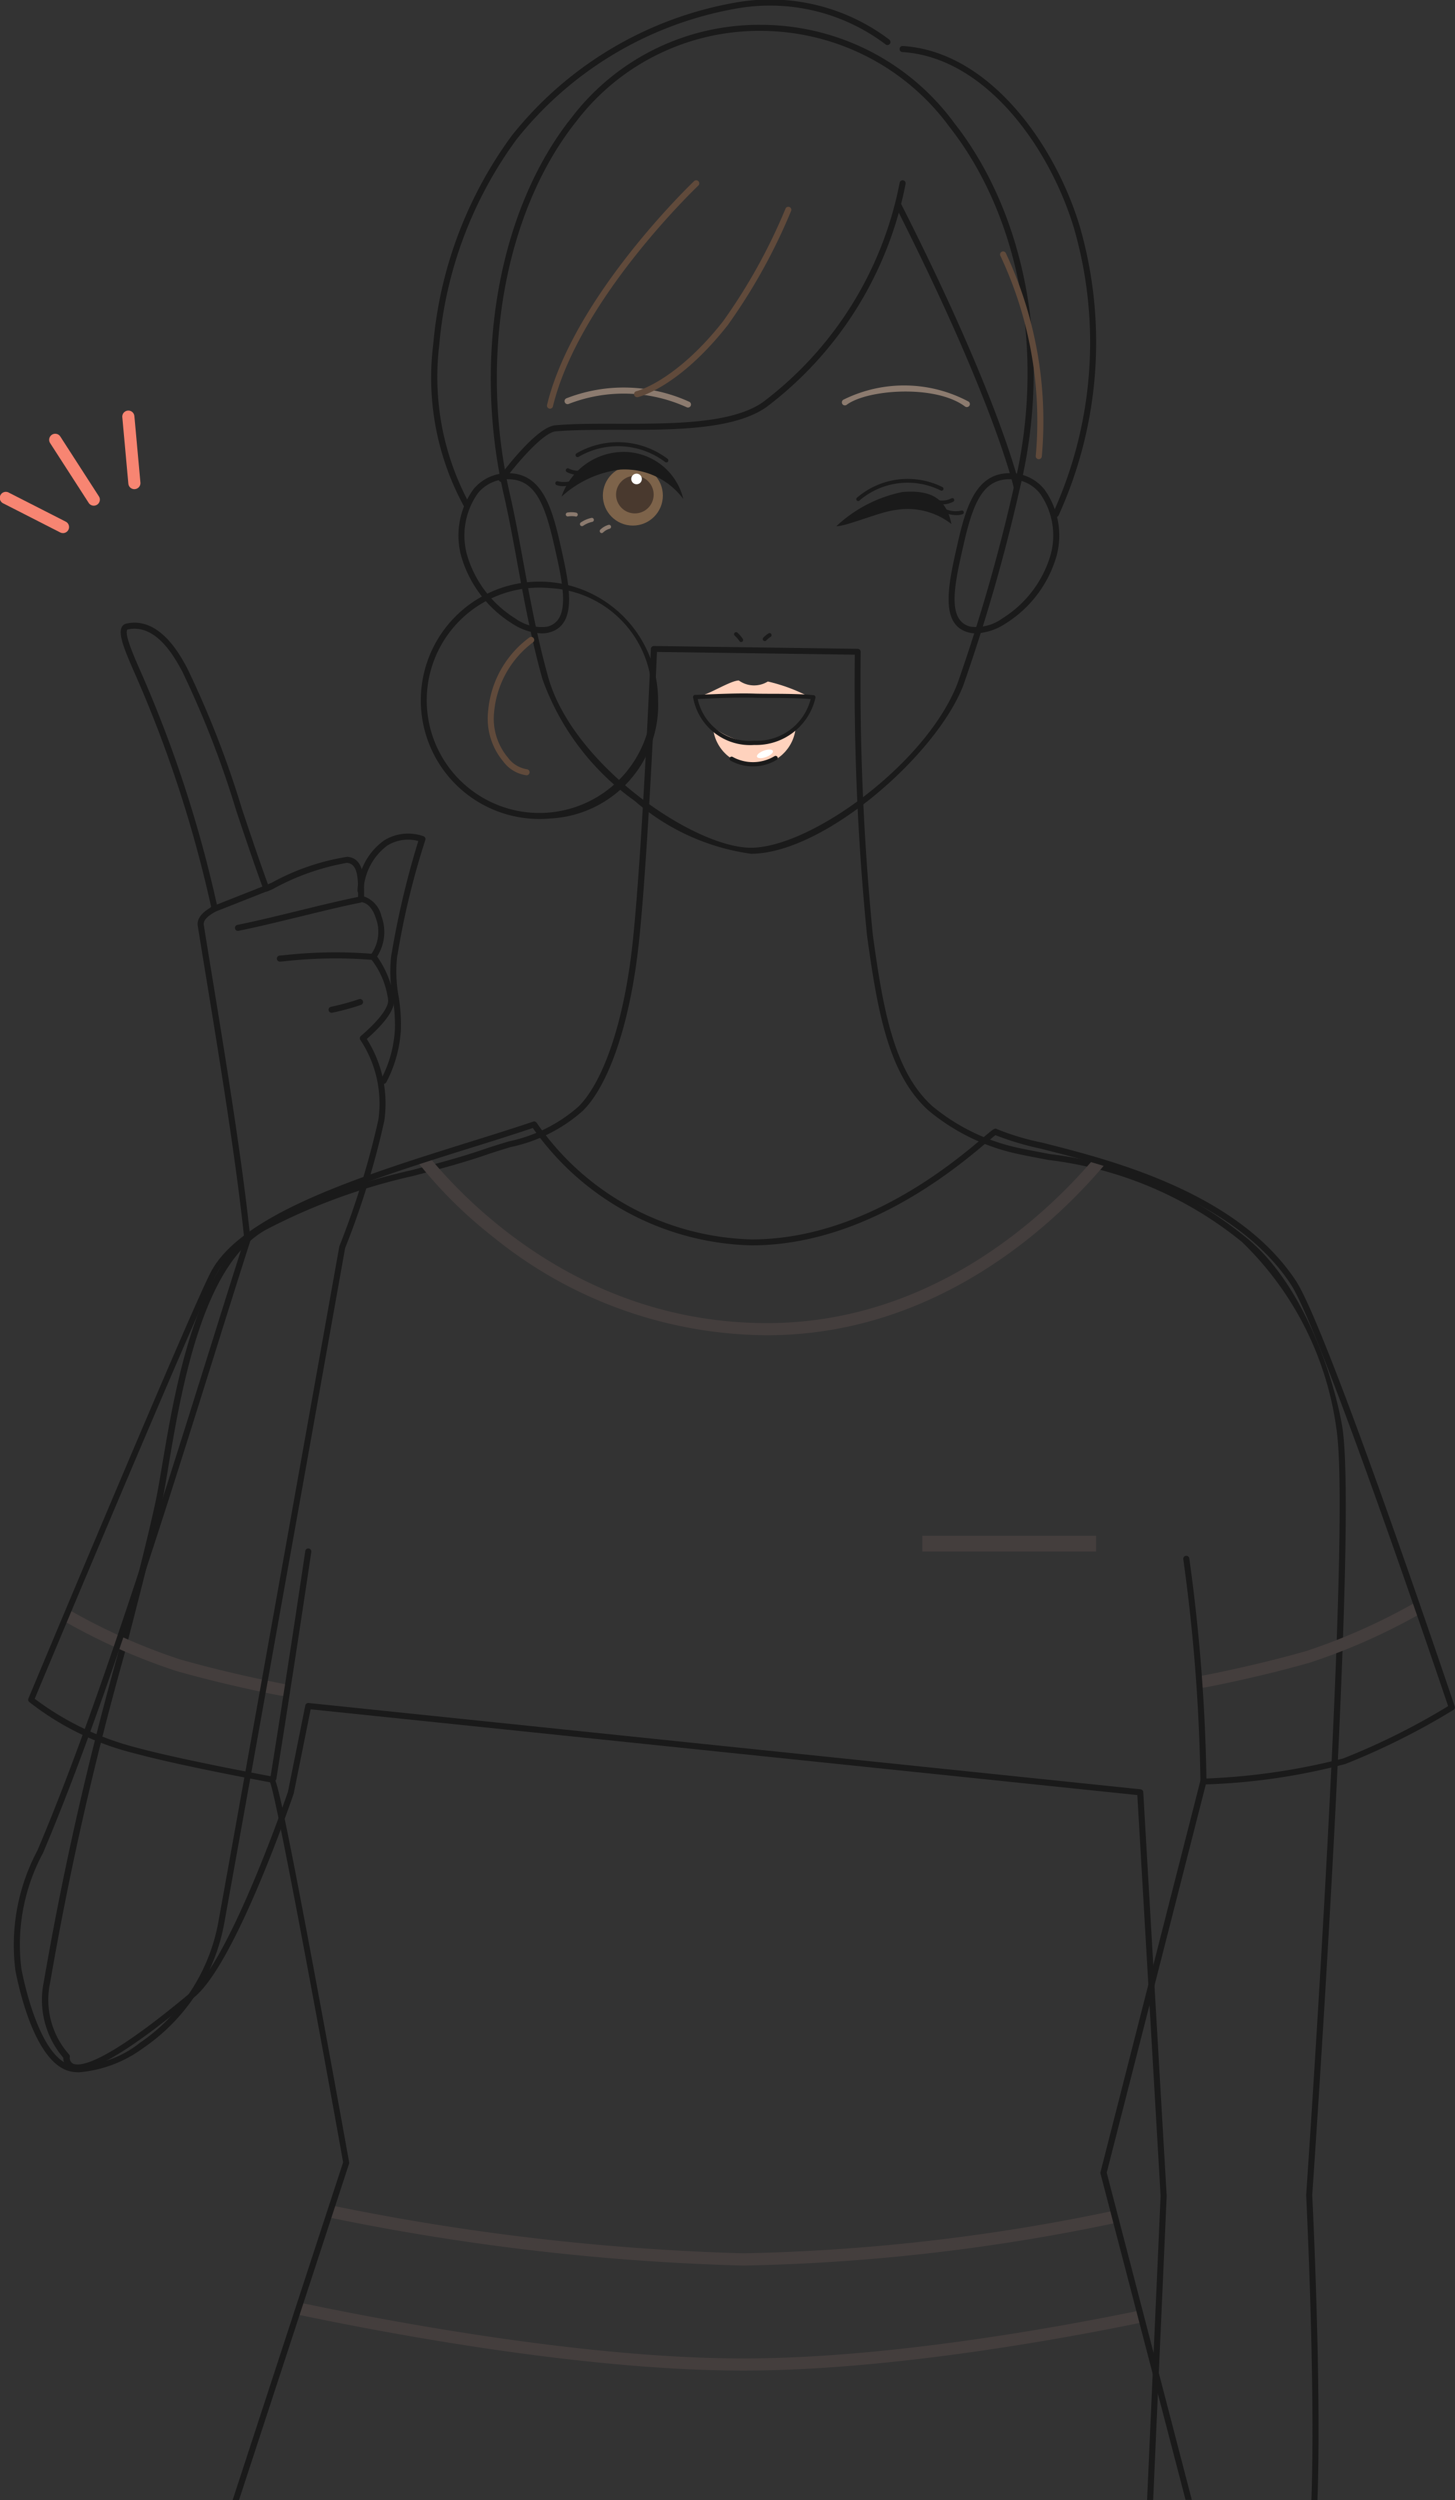 <svg id="グループ_2410" data-name="グループ 2410" xmlns="http://www.w3.org/2000/svg" xmlns:xlink="http://www.w3.org/1999/xlink" width="64.595" height="110.958" viewBox="0 0 64.595 110.958">
  <rect x="0" y="0" width="64.595" height="110.958" fill="#333333" stroke="none"/>
  <defs>
    <clipPath id="clip-path">
      <path id="パス_119" data-name="パス 119" d="M890.1,559.485c1.6-3.133,9.393-5,14.252-6.648.016-.006,3.352,5.234,9.659,5.234,5.988,0,10.687-4.988,10.828-4.909,1.38.773,9.845,1.564,13.223,6.693,1.412,2.144,7.035,18.854,7.035,18.854a30.96,30.96,0,0,1-4.779,2.391,28.954,28.954,0,0,1-6.254.9l-4.432,17.361,3.773,14.437-42.3.108,4.907-15.265s-3.04-16.661-3.3-16.731c0,0-4.008-.733-6.031-1.285a12.325,12.325,0,0,1-4.661-2.261S889.069,561.5,890.1,559.485Z" transform="translate(-882.025 -552.837)" fill="none"/>
    </clipPath>
  </defs>
  <g id="グループ_15" data-name="グループ 15" transform="translate(1.909 28.663)">
    <path id="パス_71" data-name="パス 71" d="M898.027,394.172l.751-3.731,36.7,3.806,1.033,17.79-.6,13.493h.27l.6-13.495-1.04-17.918a.135.135,0,0,0-.121-.126l-36.935-3.83a.136.136,0,0,0-.145.107l-.771,3.834c-.025.074-2.544,7.422-4.3,8.892-3.94,3.3-4.988,3.311-5.257,3.164a.3.3,0,0,1-.127-.292.135.135,0,0,0-.045-.121,3.644,3.644,0,0,1-.827-3.18,144.536,144.536,0,0,1,3.268-14.461c.679-2.631,1.32-5.115,1.681-6.787.1-.452.2-1.039.311-1.718.562-3.329,1.5-8.9,4.333-10.447a26.677,26.677,0,0,1,6.535-2.384c1.05-.274,2.136-.557,3.245-.939.369-.127.727-.235,1.073-.34a6.974,6.974,0,0,0,3.209-1.616c1.179-1.179,2.1-3.95,2.477-7.415.4-3.711.758-11.814.807-12.942l8.784.122a112.521,112.521,0,0,0,.54,12.447c.469,3.427.966,6.175,2.717,7.77A9.2,9.2,0,0,0,930.2,365.8c.46.1.907.18,1.346.264a16.725,16.725,0,0,1,8.579,3.638,14.138,14.138,0,0,1,4.181,8.223h0c.719,4.281-1.312,33.759-1.332,34.072,0,.089.418,8.359.232,13.536h.269c.186-5.192-.228-13.46-.232-13.534.084-1.215,2.054-29.807,1.329-34.119h0c-.333-1.983-1.656-6.287-4.278-8.388a16.948,16.948,0,0,0-8.7-3.692c-.437-.083-.883-.168-1.342-.263a8.911,8.911,0,0,1-3.888-1.876c-1.683-1.534-2.17-4.235-2.631-7.607a114.857,114.857,0,0,1-.537-12.541.134.134,0,0,0-.133-.136l-9.048-.125h0a.135.135,0,0,0-.134.129c0,.09-.385,9.09-.811,13.055-.366,3.406-1.263,6.117-2.4,7.254a6.771,6.771,0,0,1-3.1,1.548c-.348.106-.708.215-1.082.343-1.1.378-2.18.66-3.226.933a26.888,26.888,0,0,0-6.6,2.408c-2.946,1.608-3.9,7.261-4.47,10.638-.114.677-.213,1.261-.309,1.707-.359,1.666-1,4.149-1.678,6.776a144.745,144.745,0,0,0-3.275,14.494,3.941,3.941,0,0,0,.869,3.37.543.543,0,0,0,.265.49c.7.389,2.568-.685,5.563-3.192C895.454,401.682,897.919,394.494,898.027,394.172Z" transform="translate(-886.895 -343.246)" fill="#1a1a1a"/>
  </g>
  <path id="パス_73" data-name="パス 73" d="M1066.594,325.784a5.267,5.267,0,1,1,4.8-5.246A5.043,5.043,0,0,1,1066.594,325.784Zm0-10.224a5,5,0,1,0,4.529,4.978A4.774,4.774,0,0,0,1066.594,315.56Z" transform="translate(-1042.178 -289.459)" fill="#1a1a1a"/>
  <path id="パス_76" data-name="パス 76" d="M1072.876,274.665a2.6,2.6,0,0,1-1.315-.441,5.239,5.239,0,0,1-2.256-2.988,3.5,3.5,0,0,1,.537-2.96,1.957,1.957,0,0,1,1.631-.719c1.41.057,1.853,1.495,2.216,3.091l.012.054c.4,1.769.819,3.6-.514,3.928A1.3,1.3,0,0,1,1072.876,274.665Zm-1.5-6.842a1.679,1.679,0,0,0-1.331.624,3.231,3.231,0,0,0-.482,2.729,4.952,4.952,0,0,0,2.134,2.819,1.982,1.982,0,0,0,1.422.373c1.076-.266.707-1.889.316-3.607l-.012-.054h0c-.418-1.834-.854-2.837-1.965-2.882Z" transform="translate(-1048.83 -246.555)" fill="#1a1a1a"/>
  <path id="パス_78" data-name="パス 78" d="M1285.183,274.662a1.293,1.293,0,0,1-.312-.036c-1.333-.33-.917-2.159-.514-3.928l.012-.054c.364-1.6.806-3.034,2.216-3.091a1.95,1.95,0,0,1,1.631.719,3.5,3.5,0,0,1,.537,2.96,5.237,5.237,0,0,1-2.255,2.988A2.6,2.6,0,0,1,1285.183,274.662Zm1.495-6.842-.082,0c-1.11.045-1.547,1.047-1.964,2.882h0l-.012.054c-.391,1.718-.76,3.34.316,3.607a1.982,1.982,0,0,0,1.422-.373,4.949,4.949,0,0,0,2.134-2.819,3.231,3.231,0,0,0-.482-2.729A1.68,1.68,0,0,0,1286.678,267.82Zm-2.177,2.853h0Z" transform="translate(-1241.849 -246.552)" fill="#1a1a1a"/>
  <path id="パス_80" data-name="パス 80" d="M1094.794,107.836a9.964,9.964,0,0,1-5.174-2.35,11.308,11.308,0,0,1-4.093-5.405c-.492-1.752-.811-3.488-1.118-5.167-.193-1.053-.375-2.047-.59-2.981-1.405-6.133-.228-12.714,3-16.766a10.472,10.472,0,0,1,8.424-4.12,10.657,10.657,0,0,1,8.564,4.353c3.231,4.111,4.348,10.326,2.914,16.221a78.684,78.684,0,0,1-2.509,8.739c-1.186,3.074-6.127,7.413-9.367,7.475Zm.45-36.52a10.211,10.211,0,0,0-8.214,4.018c-3.179,3.99-4.336,10.481-2.948,16.538.215.94.4,1.937.592,2.993.307,1.673.624,3.4,1.113,5.143,1.085,3.865,6.452,7.559,9,7.559h.05c2.656-.051,7.746-3.74,9.12-7.3a78.339,78.339,0,0,0,2.5-8.706c1.414-5.816.317-11.944-2.864-15.991A10.4,10.4,0,0,0,1095.244,71.316Z" transform="translate(-1061.446 -69.945)" fill="#1a1a1a"/>
  <path id="パス_81" data-name="パス 81" d="M1190.276,337.728a.089.089,0,0,1-.081-.051,1.418,1.418,0,0,0-.193-.221.09.09,0,1,1,.114-.138,1.416,1.416,0,0,1,.241.283.09.09,0,0,1-.081.128Z" transform="translate(-1157.373 -309.236)" fill="#1a1a1a"/>
  <path id="パス_82" data-name="パス 82" d="M1120.983,230.9a.132.132,0,0,1-.064-.016,6.75,6.75,0,0,0-5.246-.138.135.135,0,0,1-.084-.256,7.007,7.007,0,0,1,5.457.157.134.134,0,0,1-.064.253Z" transform="translate(-1090.441 -212.814)" fill="#8c7b6f"/>
  <path id="パス_83" data-name="パス 83" d="M1202.563,338.041a.09.09,0,0,1-.066-.151,1.2,1.2,0,0,1,.234-.192.09.09,0,1,1,.077.162,1.21,1.21,0,0,0-.179.153A.091.091,0,0,1,1202.563,338.041Z" transform="translate(-1168.611 -309.589)" fill="#1a1a1a"/>
  <circle id="楕円形_8" data-name="楕円形 8" cx="1.332" cy="1.332" r="1.332" transform="translate(26.764 20.661)" fill="#7d634a"/>
  <path id="パス_85" data-name="パス 85" d="M1131.09,290.525a.091.091,0,0,1-.065-.027.09.09,0,0,1,0-.127.894.894,0,0,1,.37-.214.09.09,0,0,1,.05.172.713.713,0,0,0-.3.171A.09.09,0,0,1,1131.09,290.525Z" transform="translate(-1104.374 -266.866)" fill="#8c7b6f"/>
  <path id="パス_86" data-name="パス 86" d="M1114.242,260.226a2.922,2.922,0,0,1,2.818-1.986,2.727,2.727,0,0,1,2.589,2.089,3.248,3.248,0,0,0-2.788-1.306A4.7,4.7,0,0,0,1114.242,260.226Z" transform="translate(-1089.313 -238.184)" fill="#1a1a1a"/>
  <path id="パス_87" data-name="パス 87" d="M1122.423,287.516a.088.088,0,0,1-.074-.039.09.09,0,0,1,.023-.125,1.36,1.36,0,0,1,.462-.2.09.09,0,1,1,.04.175,1.189,1.189,0,0,0-.4.174A.091.091,0,0,1,1122.423,287.516Z" transform="translate(-1096.586 -264.166)" fill="#8c7b6f"/>
  <path id="パス_88" data-name="パス 88" d="M1116.54,284.8h-.016a1.006,1.006,0,0,0-.327,0,.091.091,0,0,1-.1-.075.09.09,0,0,1,.076-.1,1.182,1.182,0,0,1,.385.006.09.09,0,0,1-.016.178Z" transform="translate(-1090.979 -261.88)" fill="#8c7b6f"/>
  <path id="パス_89" data-name="パス 89" d="M1124.414,254.863a.089.089,0,0,1-.055-.019,3.475,3.475,0,0,0-3.843-.228.09.09,0,0,1-.093-.154,3.659,3.659,0,0,1,4.045.241.09.09,0,0,1-.055.161Z" transform="translate(-1094.831 -234.341)" fill="#1a1a1a"/>
  <path id="パス_90" data-name="パス 90" d="M1116.635,265.685a1.071,1.071,0,0,1-.493-.122.09.09,0,0,1,.082-.16.928.928,0,0,0,.777.033.09.09,0,0,1,.06.169A1.274,1.274,0,0,1,1116.635,265.685Z" transform="translate(-1090.978 -244.613)" fill="#1a1a1a"/>
  <path id="パス_91" data-name="パス 91" d="M1111.935,270.436a.9.9,0,0,1-.291-.044.09.09,0,1,1,.058-.17,1.149,1.149,0,0,0,.787-.1.09.09,0,1,1,.073.164A1.576,1.576,0,0,1,1111.935,270.436Z" transform="translate(-1086.924 -248.86)" fill="#1a1a1a"/>
  <circle id="楕円形_9" data-name="楕円形 9" cx="0.835" cy="0.835" r="0.835" transform="translate(27.004 21.95) rotate(-45)" fill="#49392e"/>
  <path id="パス_92" data-name="パス 92" d="M1145.284,268.007a.235.235,0,1,0-.235.235A.235.235,0,0,0,1145.284,268.007Z" transform="translate(-1116.789 -246.751)" fill="#fff"/>
  <path id="パス_96" data-name="パス 96" d="M1086.734,152.563a.133.133,0,0,1-.079-.026.135.135,0,0,1-.029-.188c.167-.227,1.658-2.225,2.492-2.3.817-.073,1.783-.072,2.806-.069,2.363,0,5.045.009,6.421-.963a15.993,15.993,0,0,0,6.064-9.727.134.134,0,1,1,.266.037,16.287,16.287,0,0,1-6.175,9.91c-1.445,1.022-4.17,1.017-6.577,1.013-1.016,0-1.977,0-2.781.068-.6.054-1.865,1.6-2.3,2.19A.135.135,0,0,1,1086.734,152.563Z" transform="translate(-1064.47 -131.174)" fill="#1a1a1a"/>
  <path id="パス_97" data-name="パス 97" d="M1266.073,161.707a.135.135,0,0,1-.131-.106c-.008-.038-.864-3.845-5.241-12.489a.134.134,0,1,1,.24-.121c4.4,8.683,5.256,12.516,5.264,12.554a.135.135,0,0,1-.1.16A.131.131,0,0,1,1266.073,161.707Z" transform="translate(-1220.93 -139.93)" fill="#1a1a1a"/>
  <path id="パス_98" data-name="パス 98" d="M1058.979,82.745a.135.135,0,0,1-.113-.061,11.9,11.9,0,0,1-1.394-7.226,18.339,18.339,0,0,1,3.479-9.265,16.28,16.28,0,0,1,9.918-5.914,8.77,8.77,0,0,1,6.851,1.64.134.134,0,1,1-.164.213,8.51,8.51,0,0,0-6.648-1.587,15.984,15.984,0,0,0-9.739,5.806,18.07,18.07,0,0,0-3.429,9.128,11.8,11.8,0,0,0,1.352,7.058.134.134,0,0,1-.113.208Z" transform="translate(-1038.24 -60.161)" fill="#1a1a1a"/>
  <path id="パス_99" data-name="パス 99" d="M1269.412,101.264a.135.135,0,0,1-.119-.2,18.252,18.252,0,0,0,.913-12.646c-1.09-3.593-3.936-7.563-7.609-7.792a.135.135,0,0,1-.126-.143.132.132,0,0,1,.143-.126c3.8.236,6.733,4.3,7.85,7.982a18.546,18.546,0,0,1-.934,12.851A.134.134,0,0,1,1269.412,101.264Z" transform="translate(-1222.534 -78.315)" fill="#1a1a1a"/>
  <path id="パス_100" data-name="パス 100" d="M1107.99,149.311a.135.135,0,0,1-.131-.166c1.176-4.835,6.477-9.884,6.53-9.934a.135.135,0,1,1,.185.2c-.053.05-5.3,5.046-6.454,9.8A.134.134,0,0,1,1107.99,149.311Z" transform="translate(-1083.573 -131.174)" fill="#604a3b"/>
  <path id="パス_101" data-name="パス 101" d="M1308.276,179.622h-.017a.135.135,0,0,1-.117-.15,17.231,17.231,0,0,0-1.567-8.869.135.135,0,1,1,.24-.123,17.523,17.523,0,0,1,1.595,9.025A.135.135,0,0,1,1308.276,179.622Z" transform="translate(-1262.159 -159.243)" fill="#604a3b"/>
  <rect id="長方形_2" data-name="長方形 2" width="7.713" height="0.699" transform="translate(40.947 68.156)" fill="#443e3d"/>
  <path id="パス_102" data-name="パス 102" d="M1146.158,159.2a.135.135,0,0,1-.03-.266c.017,0,1.752-.439,3.848-3.1a25.106,25.106,0,0,0,2.773-5,.134.134,0,1,1,.249.1,25.371,25.371,0,0,1-2.811,5.067c-2.161,2.748-3.924,3.182-4,3.2A.13.13,0,0,1,1146.158,159.2Z" transform="translate(-1117.877 -141.573)" fill="#604a3b"/>
  <path id="パス_103" data-name="パス 103" d="M1083.565,345.461h0a1.534,1.534,0,0,1-1.034-.611,2.962,2.962,0,0,1-.672-2.261,4.531,4.531,0,0,1,1.838-3.251.134.134,0,0,1,.142.229,4.347,4.347,0,0,0-1.713,3.056,2.685,2.685,0,0,0,.61,2.052,1.294,1.294,0,0,0,.837.516.135.135,0,0,1,0,.269Z" transform="translate(-1060.186 -311.053)" fill="#604a3b"/>
  <path id="パス_104" data-name="パス 104" d="M1239.819,277.09c-.236-1.137-.895-1.525-2.178-1.422a6.062,6.062,0,0,0-2.935,1.52c.464,0,1.973-.653,2.626-.72A3.169,3.169,0,0,1,1239.819,277.09Z" transform="translate(-1197.579 -253.833)" fill="#1a1a1a"/>
  <path id="パス_105" data-name="パス 105" d="M1243.564,271.031a.085.085,0,0,1-.061-.148,3.459,3.459,0,0,1,3.8-.471.085.085,0,0,1-.078.151,3.285,3.285,0,0,0-3.613.448A.085.085,0,0,1,1243.564,271.031Z" transform="translate(-1205.46 -248.794)" fill="#1a1a1a"/>
  <path id="パス_106" data-name="パス 106" d="M1277.237,278.792a1.2,1.2,0,0,1-.4-.075.085.085,0,0,1-.052-.108.084.084,0,0,1,.108-.052.879.879,0,0,0,.735-.031.085.085,0,1,1,.077.151A1.011,1.011,0,0,1,1277.237,278.792Z" transform="translate(-1235.392 -256.408)" fill="#1a1a1a"/>
  <path id="パス_107" data-name="パス 107" d="M1281.638,283.284a1.489,1.489,0,0,1-.594-.138.085.085,0,1,1,.069-.155,1.088,1.088,0,0,0,.744.091.085.085,0,0,1,.055.161A.857.857,0,0,1,1281.638,283.284Z" transform="translate(-1239.182 -260.422)" fill="#1a1a1a"/>
  <path id="パス_108" data-name="パス 108" d="M1242.8,230.1a.135.135,0,0,1-.081-.027c-1.312-.979-4.312-.761-5.242-.084a.135.135,0,1,1-.158-.217,6.068,6.068,0,0,1,5.561.085.134.134,0,0,1-.08.242Z" transform="translate(-1199.877 -212.033)" fill="#8c7b6f"/>
  <path id="パス_110" data-name="パス 110" d="M1180.63,378.886a3.7,3.7,0,0,0,1.838.718,3.855,3.855,0,0,0,1.83-.652,1.843,1.843,0,0,1-3.668-.066Z" transform="translate(-1148.978 -346.614)" fill="#ffd2bd"/>
  <path id="パス_111" data-name="パス 111" d="M1177.117,358.417a1.161,1.161,0,0,0,1.288.046,7.673,7.673,0,0,1,1.758.639,18.375,18.375,0,0,1-2.36-.013,11.516,11.516,0,0,1-2.36,0C1175.831,359.01,1176.769,358.417,1177.117,358.417Z" transform="translate(-1144.317 -328.218)" fill="#ffd2bd"/>
  <path id="パス_112" data-name="パス 112" d="M1174.637,366.339a2.57,2.57,0,0,1-2.716-2.117.094.094,0,0,1,.09-.106l.1,0c.9-.039,1.828-.08,2.533-.056.161.005.4.007.677.008.641,0,1.438.008,1.952.062a.095.095,0,0,1,.083.112A2.7,2.7,0,0,1,1174.637,366.339Zm-2.51-2.04a2.351,2.351,0,0,0,2.51,1.851,2.461,2.461,0,0,0,2.505-1.847c-.5-.043-1.233-.048-1.826-.051-.278,0-.52,0-.682-.009C1173.939,364.221,1173.018,364.26,1172.127,364.3Z" transform="translate(-1141.152 -333.278)" fill="#1a1a1a"/>
  <path id="パス_113" data-name="パス 113" d="M1188.845,391.887a2.008,2.008,0,0,1-1-.261.095.095,0,0,1,.094-.164,1.862,1.862,0,0,0,1.873-.033.095.095,0,0,1,.1.16A2.019,2.019,0,0,1,1188.845,391.887Z" transform="translate(-1155.42 -357.875)" fill="#1a1a1a"/>
  <path id="パス_114" data-name="パス 114" d="M1199.912,389.008c-.029-.078.107-.2.3-.271s.378-.067.406.011-.107.2-.3.271S1199.941,389.085,1199.912,389.008Z" transform="translate(-1166.306 -355.422)" fill="#fff"/>
  <g id="グループ_21" data-name="グループ 21" transform="translate(1.416 49.884)">
    <g id="グループ_20" data-name="グループ 20" transform="translate(0 0)" clip-path="url(#clip-path)">
      <g id="グループ_19" data-name="グループ 19" transform="translate(-0.711 -0.022)">
        <path id="パス_115" data-name="パス 115" d="M1059.5,562.012a19.43,19.43,0,0,1-12.15-4.354,20.027,20.027,0,0,1-4.127-4.361.269.269,0,0,1,.453-.29c.054.085,5.547,8.467,15.823,8.467,9.849,0,15.568-8.647,15.624-8.735a.269.269,0,1,1,.451.293C1075.518,553.122,1069.637,562.012,1059.5,562.012Z" transform="translate(-1026.153 -552.617)" fill="#443e3d"/>
        <path id="パス_116" data-name="パス 116" d="M993.621,1030.8c-9.6,0-22.241-3.026-22.368-3.057a.269.269,0,0,1-.174-.389l2.211-4.124a.268.268,0,0,1,.3-.135,104.945,104.945,0,0,0,20.033,2.5,87.619,87.619,0,0,0,18.385-2.324.269.269,0,0,1,.325.19l1.211,4.427a.268.268,0,0,1-.2.333C1013.235,1028.254,1002.344,1030.8,993.621,1030.8Zm-21.9-3.5c2.077.48,13.241,2.962,21.9,2.962,7.9,0,17.592-2.107,19.328-2.5l-1.068-3.9a87.931,87.931,0,0,1-18.26,2.278,104.661,104.661,0,0,1-19.954-2.471Z" transform="translate(-961.323 -975.457)" fill="#443e3d"/>
        <path id="パス_117" data-name="パス 117" d="M886.834,758.265a.267.267,0,0,1-.049,0c-.023,0-2.318-.434-4.661-1.1a26.938,26.938,0,0,1-7-3.492.269.269,0,1,1,.311-.439,26.923,26.923,0,0,0,6.841,3.413c2.318.661,4.59,1.087,4.612,1.091a.269.269,0,0,1-.049.534Z" transform="translate(-875.005 -732.87)" fill="#443e3d"/>
        <path id="パス_118" data-name="パス 118" d="M1393.318,754.722a.269.269,0,0,1-.048-.534c.022,0,2.294-.43,4.612-1.091a26.931,26.931,0,0,0,6.841-3.413.269.269,0,1,1,.311.439,26.95,26.95,0,0,1-7.005,3.492c-2.343.668-4.638,1.1-4.661,1.1A.271.271,0,0,1,1393.318,754.722Z" transform="translate(-1340.597 -729.686)" fill="#443e3d"/>
      </g>
    </g>
  </g>
  <path id="パス_120" data-name="パス 120" d="M894.4,597.819l-4.909,15c.08-.008.161-.012.241-.012h.046l4.888-14.932a.142.142,0,0,0,0-.066c-.008-.042-.769-4.281-1.552-8.475-1.6-8.565-1.711-8.6-1.852-8.634-.04-.007-4.026-.738-6.02-1.282a12.726,12.726,0,0,1-4.534-2.171c.561-1.343,7.055-16.865,8.033-18.78h0c1.29-2.526,6.872-4.274,11.357-5.678.968-.3,1.885-.59,2.724-.872a12.216,12.216,0,0,0,9.71,5.209c5.05,0,9.143-3.471,10.488-4.611.138-.117.271-.229.339-.28a12.868,12.868,0,0,0,2.012.6c2.991.756,8.56,2.162,11.1,6.018,1.329,2.018,6.511,17.317,6.986,18.721a30.386,30.386,0,0,1-4.663,2.323,28.964,28.964,0,0,1-6.213.895.135.135,0,0,0-.125.1l-4.432,17.361a.135.135,0,0,0,0,.067L931.8,612.8h.278L928.3,598.279l4.4-17.231a27.751,27.751,0,0,0,6.193-.906,31.344,31.344,0,0,0,4.8-2.4.134.134,0,0,0,.057-.157c-.23-.683-5.645-16.751-7.05-18.885-2.6-3.944-8.232-5.367-11.258-6.131a11.5,11.5,0,0,1-2.011-.6c-.1-.058-.14-.029-.579.344-1.327,1.125-5.363,4.548-10.314,4.548a11.954,11.954,0,0,1-9.517-5.134c-.037-.053-.089-.126-.185-.093-.861.291-1.809.588-2.812.9-4.769,1.493-10.175,3.186-11.516,5.812-1.022,2-8.009,18.722-8.08,18.89a.134.134,0,0,0,.035.152,12.347,12.347,0,0,0,4.715,2.291c1.88.513,5.51,1.189,5.98,1.276C891.46,581.743,893.247,591.379,894.4,597.819Z" transform="translate(-879.167 -501.857)" fill="#1a1a1a"/>
  <path id="パス_121" data-name="パス 121" d="M986.683,749.2l-.021,0a.134.134,0,0,1-.111-.154c.008-.049.8-4.985,1.551-10.071a.132.132,0,0,1,.153-.113.135.135,0,0,1,.114.153c-.753,5.088-1.544,10.025-1.552,10.074A.135.135,0,0,1,986.683,749.2Z" transform="translate(-974.549 -670.141)" fill="#1a1a1a"/>
  <path id="パス_122" data-name="パス 122" d="M1387.746,752.226a.135.135,0,0,1-.135-.135,79.478,79.478,0,0,0-.761-9.865.135.135,0,0,1,.117-.15.134.134,0,0,1,.15.117,79.708,79.708,0,0,1,.763,9.9A.135.135,0,0,1,1387.746,752.226Z" transform="translate(-1334.318 -673.03)" fill="#1a1a1a"/>
  <path id="パス_125" data-name="パス 125" d="M876.624,397.405a1.807,1.807,0,0,1-.354-.033c-1.548-.308-2.284-3.516-2.472-4.492a8.927,8.927,0,0,1,.973-5.309c2.6-6.113,5.368-14.964,7.6-22.076.575-1.836,1.119-3.571,1.592-5.041-.357-3.445-1.088-7.917-1.676-11.512-.138-.847-.271-1.656-.391-2.406-.07-.436.388-.714.583-.832l.012-.007a55.224,55.224,0,0,0-3.415-10.425c-.441-1.009-.717-1.688-.557-2a.3.3,0,0,1,.208-.16c1.482-.323,2.4,1.419,2.705,1.992a43.032,43.032,0,0,1,2.424,6.231c.362,1.082.737,2.2,1.156,3.354l.162-.074a10.258,10.258,0,0,1,3.358-1.153c.745.056.745.958.746,1.616,0,.049,0,.1,0,.145a1.2,1.2,0,0,1,.771.872,2.016,2.016,0,0,1-.192,1.793,4.336,4.336,0,0,1,.753,1.9c.041.427-.366,1.018-1.212,1.759a5.345,5.345,0,0,1,.777,3.639,36.678,36.678,0,0,1-1.738,5.641c-.113.633-3.878,21.723-5.355,29.9a8.55,8.55,0,0,1-3.606,5.6A5.589,5.589,0,0,1,876.624,397.405Zm2.462-64.065a1.427,1.427,0,0,0-.3.033.032.032,0,0,0-.026.019c-.113.222.292,1.149.561,1.762a55.523,55.523,0,0,1,3.453,10.567c.023.1-.059.154-.154.211-.162.1-.5.3-.457.559.12.75.252,1.559.391,2.405.59,3.609,1.324,8.1,1.681,11.556a.136.136,0,0,1-.006.055c-.475,1.475-1.022,3.219-1.6,5.066-2.23,7.118-5.005,15.976-7.605,22.1a8.582,8.582,0,0,0-.957,5.153c.129.665.841,4,2.261,4.279a4.623,4.623,0,0,0,3-1.009,8.282,8.282,0,0,0,3.492-5.423c1.492-8.255,5.318-29.692,5.357-29.908a.116.116,0,0,1,.007-.025,37.49,37.49,0,0,0,1.727-5.6,5.094,5.094,0,0,0-.8-3.552.135.135,0,0,1,.026-.175c.8-.685,1.24-1.27,1.208-1.6a3.681,3.681,0,0,0-.748-1.8.134.134,0,0,1-.024-.2,1.714,1.714,0,0,0,.222-1.641c-.128-.412-.379-.682-.657-.7a.134.134,0,0,1-.124-.131c0-.083,0-.171,0-.262,0-.743-.037-1.313-.5-1.348a10.565,10.565,0,0,0-3.226,1.13l-.294.134a.135.135,0,0,1-.182-.076c-.44-1.207-.831-2.372-1.208-3.5a42.9,42.9,0,0,0-2.4-6.187C880.908,334.692,880.194,333.34,879.085,333.34Z" transform="translate(-873.115 -305.438)" fill="#1a1a1a"/>
  <path id="パス_126" data-name="パス 126" d="M1026,436.621a.135.135,0,0,1-.115-.2,5.339,5.339,0,0,0,.617-2.259,7.5,7.5,0,0,0-.1-1.374,6.284,6.284,0,0,1-.064-1.87l.024-.121a38.555,38.555,0,0,1,1.178-4.953,1.744,1.744,0,0,0-1.383.206,2.641,2.641,0,0,0-1.049,2.013.134.134,0,1,1-.267-.032,2.831,2.831,0,0,1,1.172-2.208,2.029,2.029,0,0,1,1.754-.192.135.135,0,0,1,.079.186,34.657,34.657,0,0,0-1.221,5.032l-.025.126a6.153,6.153,0,0,0,.068,1.781,7.619,7.619,0,0,1,.1,1.432,5.67,5.67,0,0,1-.654,2.372A.134.134,0,0,1,1026,436.621Z" transform="translate(-1008.969 -388.52)" fill="#1a1a1a"/>
  <path id="パス_127" data-name="パス 127" d="M989.513,477.914a.135.135,0,0,1-.01-.269l.176-.014a20.614,20.614,0,0,1,3.9-.068.135.135,0,0,1,.116.151.136.136,0,0,1-.151.116,20.4,20.4,0,0,0-3.849.07l-.177.014Z" transform="translate(-977.093 -435.237)" fill="#1a1a1a"/>
  <path id="パス_128" data-name="パス 128" d="M971.171,454.687a.135.135,0,0,1-.026-.267c.77-.153,1.738-.389,2.674-.618.954-.233,1.941-.474,2.744-.634a.135.135,0,0,1,.052.264c-.8.158-1.781.4-2.732.631s-1.909.466-2.685.62Z" transform="translate(-960.608 -413.374)" fill="#1a1a1a"/>
  <path id="パス_129" data-name="パス 129" d="M1012.314,498.641a.134.134,0,0,1-.03-.266,10.544,10.544,0,0,0,1.237-.337.134.134,0,1,1,.094.252,10.762,10.762,0,0,1-1.271.347A.142.142,0,0,1,1012.314,498.641Z" transform="translate(-997.585 -453.695)" fill="#1a1a1a"/>
  <path id="パス_130" data-name="パス 130" d="M960.144,448.589a.135.135,0,0,1-.05-.26L962.7,447.3a.135.135,0,0,1,.1.25l-2.606,1.029A.133.133,0,0,1,960.144,448.589Z" transform="translate(-950.697 -408.094)" fill="#1a1a1a"/>
  <g id="グループ_24" data-name="グループ 24" transform="translate(0 18.222)">
    <path id="パス_131" data-name="パス 131" d="M870.834,277.606a.268.268,0,0,1-.122-.029l-2.526-1.288a.269.269,0,1,1,.244-.479l2.527,1.288a.269.269,0,0,1-.122.509Z" transform="translate(-868.039 -272.17)" fill="#f78572"/>
    <path id="パス_132" data-name="パス 132" d="M891.58,253.478a.268.268,0,0,1-.226-.123l-1.712-2.654a.269.269,0,1,1,.452-.292l1.712,2.654a.269.269,0,0,1-.226.415Z" transform="translate(-887.416 -249.258)" fill="#f78572"/>
    <path id="パス_133" data-name="パス 133" d="M922.18,243.617a.269.269,0,0,1-.267-.245l-.268-2.949a.269.269,0,1,1,.536-.049l.268,2.949a.269.269,0,0,1-.244.292Z" transform="translate(-916.215 -240.13)" fill="#f78572"/>
  </g>
</svg>
